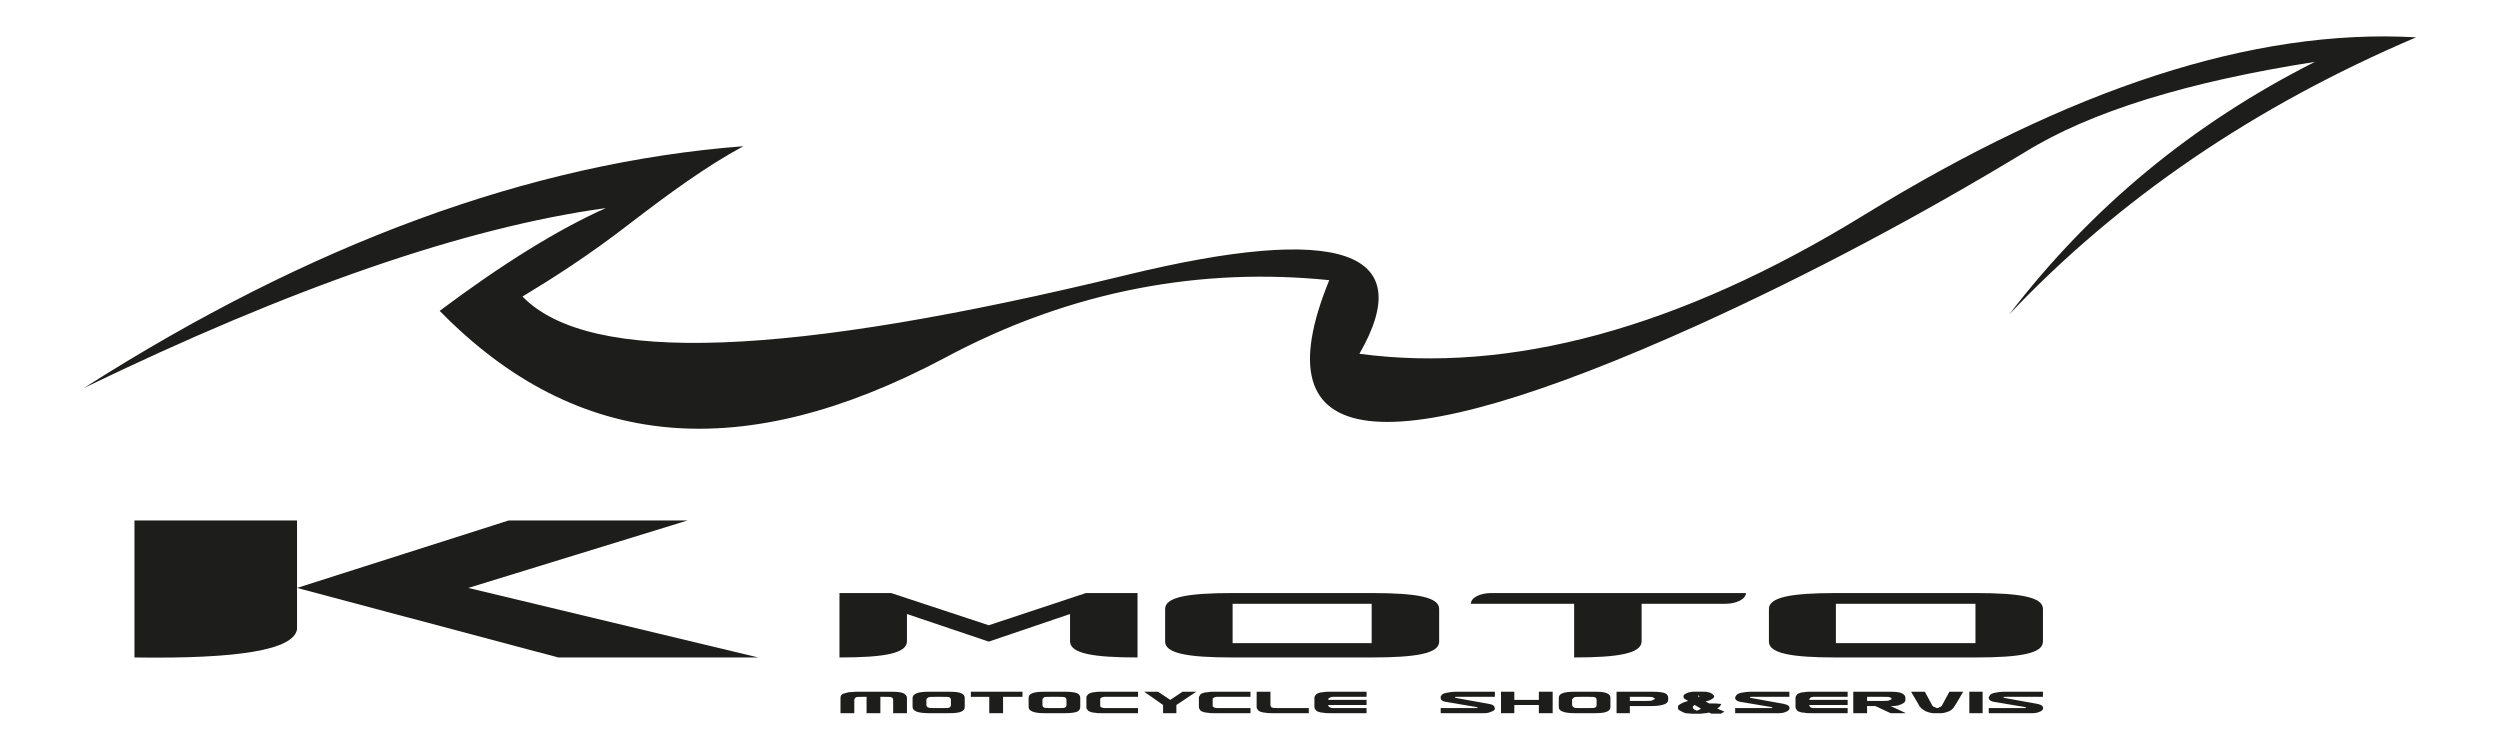 <?xml version="1.0" encoding="UTF-8"?><!DOCTYPE svg PUBLIC "-//W3C//DTD SVG 1.1//EN" "http://www.w3.org/Graphics/SVG/1.1/DTD/svg11.dtd"><svg xmlns="http://www.w3.org/2000/svg" xml:space="preserve" width="500px" height="150px" version="1.1" style="shape-rendering:geometricPrecision; text-rendering:geometricPrecision; image-rendering:optimizeQuality; fill-rule:evenodd; clip-rule:evenodd" viewBox="0 0 489 146.7"><defs><style type="text/css"><![CDATA[ .fill{fill:#1d1d1b} .nonzero{fill-rule:nonzero} ]]></style></defs><g id="logo"><path class="fill" d="M118.5 40.7c-27.6,3.8 -61.6,15.6 -102.1,35.2 44.4,-28.3 87.4,-44.1 129,-47.3 -7.4,4 -14.6,9.3 -22.3,15.2 -8,6.2 -15.1,10.7 -20.9,14.2 13.1,13.5 52.3,11.8 118.1,-4.2 41.9,-10.2 57.2,-4.7 45.6,15.4 29.2,3.9 62.4,-4.8 98.8,-27.2 40.1,-24.6 75.9,-36.5 107.9,-34.7 -31.7,13.5 -58.2,31.6 -79.6,54.2 16.1,-21 36,-37.4 59.8,-49.4 -24.9,3.9 -43.9,9.7 -56.8,17.7 -20.5,12.4 -41.7,23.7 -63.7,33.7 -62,28 -86.1,25.1 -72.3,-8.7 -24.5,-2.5 -50.1,1.7 -75.4,15.3 -39.1,20.7 -71.5,18.4 -98.6,-9.3 12.3,-9.2 23.1,-15.9 32.5,-20.1z"/><path class="fill" d="M58.1 123.1l0 -21.3 -31.8 0 0 26.8c20.5,0.3 31.1,-1.5 31.8,-5.5z"/><polygon class="fill" points="109.2,128.6 58.1,115 99.5,101.8 134.5,101.8 91.6,115 148.3,128.6 "/><path class="fill" d="M193.4 125.5l-16 -5.4 0 5.4c-0.1,2.3 -4.4,3.1 -13.2,3.1l0 -12.6 10.1 0 19.1 6.3 19 -6.3 10.1 0 0 12.6c-8.8,0 -13.1,-0.8 -13.2,-3.1l0 -5.4 -15.9 5.4z"/><path class="fill" d="M321.1 118.1l16.4 0c2.1,0 4,-0.9 4,-2.1l-49.8 0c-2.2,0 -4,0.9 -4,2.1l20.2 0 0 10.5c8.7,0 13.1,-0.8 13.2,-3.1l0 -7.4z"/><path class="fill" d="M268.3 125.8l-27.2 0 0 -7.7 27.2 0 0 7.7zm0 2.8c8.8,0 13.2,-0.8 13.2,-3.1l0 -6.4c0,-2.3 -4.4,-3.1 -13.2,-3.1l-27.2 0c-8.8,0 -13.2,0.8 -13.2,3.1l0 6.4c0,2.3 4.4,3.1 13.2,3.1l27.2 0z"/><path class="fill" d="M386.4 125.8l-27.3 0 0 -7.7 27.3 0 0 7.7zm0 2.8c8.8,0 13.2,-0.8 13.2,-3.1l0 -6.4c0,-2.3 -4.4,-3.1 -13.2,-3.1l-27.3 0c-8.7,0 -13.1,0.8 -13.1,3.1l0 6.4c0,2.3 4.4,3.1 13.1,3.1l27.3 0z"/><path class="fill nonzero" d="M172.4 135.3l-4.9 0c-0.5,0 -1,0.1 -1.5,0.1 -0.4,0.1 -0.7,0.2 -1.1,0.3 -0.3,0.1 -0.5,0.4 -0.5,0.8l0 3 2.7 0 0 -2.6c0,-0.2 0.1,-0.3 0.3,-0.5 0.2,-0.1 0.7,-0.1 1.3,-0.1l0.8 0 0 3.2 2.7 0 0 -3.2 0.8 0c0.7,0 1.2,0 1.4,0.1 0.2,0.1 0.3,0.3 0.3,0.5l0 2.6 2.7 0 0 -3c0,-0.4 -0.3,-0.7 -0.7,-0.9 -0.4,-0.2 -1.2,-0.3 -2.4,-0.3l-1.9 0z"/><path id="_1" class="fill nonzero" d="M188.7 138.3l0 -1.8c0,-0.4 -0.2,-0.7 -0.7,-0.9 -0.4,-0.2 -1.2,-0.3 -2.4,-0.3l-3.9 0c-1.1,0 -1.9,0.1 -2.4,0.3 -0.5,0.2 -0.8,0.5 -0.8,0.9l0 1.8c0,0.4 0.3,0.7 0.8,0.9 0.6,0.2 1.3,0.3 2.4,0.3l3.9 0c1.2,0 2,-0.1 2.4,-0.3 0.5,-0.2 0.7,-0.5 0.7,-0.9zm-2.7 -0.4c0,0.2 -0.1,0.4 -0.3,0.5 -0.2,0.1 -0.6,0.1 -1.4,0.1l-1.4 0c-0.7,0 -1.1,0 -1.3,-0.1 -0.3,-0.1 -0.4,-0.3 -0.4,-0.5l0 -1c0,-0.2 0.1,-0.3 0.4,-0.5 0.2,-0.1 0.6,-0.1 1.3,-0.1l1.4 0c0.8,0 1.2,0 1.4,0.1 0.2,0.1 0.3,0.3 0.3,0.5l0 1z"/><polygon id="_2" class="fill nonzero" points="193.5,136.3 189.9,136.3 189.9,135.3 200,135.3 200,136.3 196.2,136.3 196.2,139.5 193.5,139.5 "/><path id="_3" class="fill nonzero" d="M211.3 138.3l0 -1.8c0,-0.4 -0.2,-0.7 -0.6,-0.9 -0.5,-0.2 -1.3,-0.3 -2.5,-0.3l-3.9 0c-1.1,0 -1.9,0.1 -2.4,0.3 -0.5,0.2 -0.7,0.5 -0.7,0.9l0 1.8c0,0.4 0.3,0.7 0.8,0.9 0.5,0.2 1.3,0.3 2.3,0.3l3.9 0c1.2,0 2,-0.1 2.5,-0.3 0.4,-0.2 0.6,-0.5 0.6,-0.9zm-2.7 -0.4c0,0.2 -0.1,0.4 -0.3,0.5 -0.2,0.1 -0.6,0.1 -1.3,0.1l-1.5 0c-0.7,0 -1.1,0 -1.3,-0.1 -0.2,-0.1 -0.3,-0.3 -0.3,-0.5l0 -1c0,-0.2 0.1,-0.3 0.3,-0.5 0.2,-0.1 0.6,-0.1 1.3,-0.1l1.5 0c0.7,0 1.1,0 1.3,0.1 0.2,0.1 0.3,0.3 0.3,0.5l0 1z"/><path id="_4" class="fill nonzero" d="M215.2 136.9c0,-0.1 0,-0.2 0,-0.3 0.1,0 0.2,-0.1 0.3,-0.2 0.1,0 0.3,-0.1 0.5,-0.1 0.2,0 0.5,0 0.8,0l5.8 0 0 -1 -7 0c-0.6,0 -1.1,0 -1.5,0.1 -0.4,0 -0.7,0.1 -0.9,0.2 -0.3,0.1 -0.4,0.2 -0.5,0.4 -0.2,0.1 -0.2,0.3 -0.2,0.5l0 1.8c0,0.2 0,0.4 0.2,0.5 0.1,0.2 0.2,0.3 0.5,0.4 0.2,0.1 0.5,0.2 0.9,0.2 0.4,0.1 0.9,0.1 1.5,0.1l7 0 0 -1 -5.8 0c-0.3,0 -0.6,0 -0.8,0 -0.2,0 -0.4,-0.1 -0.5,-0.1 -0.1,-0.1 -0.2,-0.2 -0.3,-0.2 0,-0.1 0,-0.2 0,-0.3l0 -1z"/><polygon id="_5" class="fill nonzero" points="227.5,137.9 223.8,135.3 226.5,135.3 228.9,136.9 231.3,135.3 234,135.3 230.1,137.9 230.1,139.5 227.5,139.5 "/><path id="_6" class="fill nonzero" d="M237.2 136.9c0,-0.1 0,-0.2 0,-0.3 0.1,0 0.2,-0.1 0.3,-0.2 0.1,0 0.3,-0.1 0.5,-0.1 0.2,0 0.5,0 0.8,0l5.8 0 0 -1 -7 0c-0.5,0 -1,0 -1.4,0.1 -0.4,0 -0.8,0.1 -1,0.2 -0.3,0.1 -0.4,0.2 -0.5,0.4 -0.1,0.1 -0.2,0.3 -0.2,0.5l0 1.8c0,0.2 0.1,0.4 0.2,0.5 0.1,0.2 0.2,0.3 0.5,0.4 0.2,0.1 0.6,0.2 1,0.2 0.4,0.1 0.9,0.1 1.4,0.1l7 0 0 -1 -5.8 0c-0.3,0 -0.6,0 -0.8,0 -0.2,0 -0.4,-0.1 -0.5,-0.1 -0.1,-0.1 -0.2,-0.2 -0.3,-0.2 0,-0.1 0,-0.2 0,-0.3l0 -1z"/><path id="_7" class="fill nonzero" d="M256 138.9l0 0.6 -7 0c-0.6,0 -1.1,0 -1.5,-0.1 -0.4,0 -0.7,-0.1 -1,-0.2 -0.2,-0.1 -0.4,-0.2 -0.5,-0.4 -0.1,-0.1 -0.2,-0.3 -0.2,-0.5l0 -3 2.7 0 0 2.6c0,0.2 0.1,0.4 0.3,0.5 0.3,0.1 0.7,0.1 1.3,0.1l5.9 0 0 0.4z"/><path id="_8" class="fill nonzero" d="M260.6 137.9l6.7 0 0 -1 -7.5 0c0,-0.1 0,-0.2 0.1,-0.3 0,0 0.1,-0.1 0.3,-0.2 0.1,0 0.2,-0.1 0.5,-0.1 0.2,0 0.4,0 0.8,0l5.8 0 0 -1 -7 0c-0.6,0 -1.1,0 -1.5,0.1 -0.4,0 -0.7,0.1 -1,0.2 -0.2,0.1 -0.4,0.2 -0.5,0.4 -0.1,0.1 -0.2,0.3 -0.2,0.5l0 1.8c0,0.2 0.1,0.4 0.2,0.5 0.1,0.2 0.3,0.3 0.5,0.4 0.3,0.1 0.6,0.2 1,0.2 0.4,0.1 0.9,0.1 1.5,0.1l7 0 0 -1 -5.8 0c-0.4,0 -0.6,0 -0.8,0 -0.3,0 -0.4,-0.1 -0.5,-0.1 -0.2,-0.1 -0.3,-0.2 -0.3,-0.2 -0.1,-0.1 -0.1,-0.2 -0.1,-0.3l0.8 0z"/><path class="fill nonzero" d="M292.4 138.7c0,-0.2 0,-0.3 -0.2,-0.6 -0.1,-0.2 -0.4,-0.3 -0.9,-0.4l-6.6 -1.2c0,0 -0.1,0 -0.1,-0.1 0,-0.1 0.1,-0.1 0.3,-0.1l7.5 0 0 -1 -7.5 0c-0.8,0 -1.4,0.1 -1.9,0.2 -0.6,0.1 -0.9,0.3 -1,0.4 0,0.1 -0.1,0.2 -0.2,0.3 0,0.1 0,0.2 0,0.3 0,0.4 0.3,0.7 1.1,0.8l5.9 1c0.1,0 0.2,0.1 0.2,0.1 0.1,0.1 0,0.1 -0.2,0.1l-7 0 0 1 8.4 0c0.7,0 1.1,-0.1 1.5,-0.3 0.4,-0.1 0.6,-0.3 0.7,-0.5z"/><polygon id="_1_0" class="fill nonzero" points="296.2,137.9 296.2,139.5 293.6,139.5 293.6,135.3 296.2,135.3 296.2,136.9 301,136.9 301,135.3 303.7,135.3 303.7,139.5 301,139.5 301,137.9 "/><path id="_2_1" class="fill nonzero" d="M315 138.3l0 -1.8c0,-0.4 -0.2,-0.7 -0.7,-0.9 -0.4,-0.2 -1.2,-0.3 -2.4,-0.3l-3.9 0c-1.1,0 -1.9,0.1 -2.4,0.3 -0.5,0.2 -0.7,0.5 -0.7,0.9l0 1.8c0,0.4 0.2,0.7 0.8,0.9 0.5,0.2 1.3,0.3 2.3,0.3l3.9 0c1.2,0 2,-0.1 2.4,-0.3 0.5,-0.2 0.7,-0.5 0.7,-0.9zm-2.7 -0.4c0,0.2 -0.1,0.4 -0.3,0.5 -0.2,0.1 -0.6,0.1 -1.3,0.1l-1.5 0c-0.7,0 -1.1,0 -1.3,-0.1 -0.2,-0.1 -0.4,-0.3 -0.4,-0.5l0 -1c0,-0.2 0.2,-0.3 0.4,-0.5 0.2,-0.1 0.6,-0.1 1.3,-0.1l1.5 0c0.7,0 1.1,0 1.3,0.1 0.2,0.1 0.3,0.3 0.3,0.5l0 1z"/><path id="_3_2" class="fill nonzero" d="M318.8 137.1l3.2 0c0.7,0 1.2,0 1.3,-0.2 0.2,-0.1 0.4,-0.1 0.4,-0.2 0,-0.1 -0.2,-0.2 -0.4,-0.3 -0.1,-0.1 -0.6,-0.1 -1.3,-0.1l-3.2 0 0 0.8zm0 1l0 1.4 -2.6 0 0 -4.2 7 0c1.2,0 2,0.1 2.5,0.3 0.4,0.2 0.6,0.5 0.6,0.9l0 0.4c0,0.3 -0.2,0.6 -0.6,0.8 -0.5,0.2 -1.3,0.4 -2.5,0.4l-4.4 0z"/><path class="fill nonzero" d="M334.2 139.4c0,0 0,0 0,0 0,0 0,0 0,0 -0.1,0 -0.1,0 -0.1,0 0,0 0,0 0,0 -0.2,0.1 -0.4,0.1 -0.6,0.1 -0.3,0 -0.5,0.1 -0.8,0.1l-1.8 0c-0.4,0 -0.8,-0.1 -1.2,-0.1 -0.3,-0.1 -0.6,-0.2 -0.9,-0.4 -0.2,-0.1 -0.4,-0.2 -0.5,-0.3 -0.1,-0.2 -0.1,-0.3 -0.1,-0.4 0,-0.2 0,-0.3 0.1,-0.4 0.1,-0.1 0.2,-0.2 0.4,-0.3 0.2,-0.1 0.4,-0.2 0.6,-0.3 0.3,-0.1 0.6,-0.2 0.9,-0.3 -0.2,-0.1 -0.3,-0.2 -0.5,-0.3 -0.1,0 -0.2,-0.1 -0.3,-0.2 0,0 -0.1,-0.1 -0.1,-0.2 0,0 0,-0.1 0,-0.2 0,-0.1 0,-0.2 0.1,-0.3 0.1,-0.1 0.3,-0.2 0.5,-0.3 0.2,-0.1 0.4,-0.2 0.7,-0.2 0.2,-0.1 0.5,-0.1 0.8,-0.1l1.8 0c0.3,0 0.6,0 0.9,0.1 0.2,0 0.4,0.1 0.6,0.2 0.2,0.1 0.3,0.2 0.4,0.3 0.1,0.1 0.2,0.2 0.2,0.3 0,0.2 -0.2,0.4 -0.4,0.5 -0.3,0.2 -0.7,0.4 -1.3,0.5l1.6 0.9 -1.8 0c0.1,0 0.1,-0.1 0.2,-0.2 0.1,-0.1 0.1,-0.2 0.2,-0.3l1.8 0 1.1 0.1c-0.1,0.2 -0.2,0.3 -0.3,0.5 -0.1,0.1 -0.3,0.2 -0.5,0.4 0.2,0.1 0.5,0.2 0.7,0.3 0.2,0.1 0.5,0.2 0.7,0.3l-0.7 0.4 -1.8 0c-0.1,0 -0.1,0 -0.2,-0.1 0,0 -0.1,0 -0.1,0 -0.1,0 -0.1,0 -0.1,-0.1 -0.1,0 -0.1,0 -0.2,0zm-1.5 -0.8l-1.2 -0.7c0,0 0,0 0,0 0,0 0,0 0,0 0,0 0,0 -0.1,0 0,0 0,0 0,0 -0.1,0.1 -0.1,0.2 -0.2,0.2 0,0.1 -0.1,0.2 -0.1,0.2 0,0.1 0.1,0.2 0.1,0.3 0.1,0.1 0.2,0.2 0.4,0.3 0,0 0.1,0 0.1,0 0.1,0.1 0.1,0.1 0.2,0.1 0,0 0,0 0,0 0,0 0,0 0,0 0,0 0,0 0,0 0,0 0,0 0,0 0.2,-0.1 0.4,-0.1 0.5,-0.2 0.1,0 0.2,-0.1 0.3,-0.2zm-0.4 -2.2c0,0 0,-0.1 0,-0.1 0.1,0 0.1,-0.1 0.1,-0.1 0,0 0,-0.1 -0.1,-0.1 0,0 0,-0.1 0,-0.1 -0.1,0 -0.1,0.1 -0.1,0.1 0,0 0,0.1 0,0.1 0,0 0,0.1 0,0.1 0,0 0.1,0.1 0.1,0.1 0,0 0,0 0,0 0,0 0,0 0,0 0,0 0,0 0,0 0,0 0,0 0,0z"/><path class="fill nonzero" d="M350 138.7c0.1,-0.2 0,-0.3 -0.1,-0.6 -0.2,-0.2 -0.5,-0.3 -0.9,-0.4l-6.6 -1.2c-0.1,0 -0.1,0 -0.1,-0.1 0,-0.1 0.1,-0.1 0.3,-0.1l7.4 0 0 -1 -7.4 0c-0.8,0 -1.4,0.1 -2,0.2 -0.5,0.1 -0.8,0.3 -0.9,0.4 -0.1,0.1 -0.1,0.2 -0.2,0.3 -0.1,0.1 -0.1,0.2 -0.1,0.3 0,0.4 0.4,0.7 1.1,0.8l6 1c0.1,0 0.1,0.1 0.2,0.1 0,0.1 -0.1,0.1 -0.3,0.1l-7 0 0 1 8.5 0c0.6,0 1.1,-0.1 1.5,-0.3 0.3,-0.1 0.5,-0.3 0.6,-0.5z"/><path id="_1_3" class="fill nonzero" d="M354.6 137.9l6.8 0 0 -1 -7.5 0c0,-0.1 0,-0.2 0.1,-0.3 0,0 0.1,-0.1 0.2,-0.2 0.1,0 0.3,-0.1 0.5,-0.1 0.2,0 0.5,0 0.8,0l5.9 0 0 -1 -7.1 0c-0.5,0 -1,0 -1.4,0.1 -0.4,0 -0.8,0.1 -1,0.2 -0.3,0.1 -0.4,0.2 -0.5,0.4 -0.1,0.1 -0.2,0.3 -0.2,0.5l0 1.8c0,0.2 0.1,0.4 0.2,0.5 0.1,0.2 0.2,0.3 0.5,0.4 0.2,0.1 0.6,0.2 1,0.2 0.4,0.1 0.9,0.1 1.4,0.1l7.1 0 0 -1 -5.9 0c-0.3,0 -0.6,0 -0.8,0 -0.2,0 -0.4,-0.1 -0.5,-0.1 -0.1,-0.1 -0.2,-0.2 -0.2,-0.2 -0.1,-0.1 -0.1,-0.2 -0.1,-0.3l0.7 0z"/><path id="_2_4" class="fill nonzero" d="M365.2 137.1l3.1 0c0.7,0 1.2,0 1.4,-0.2 0.2,-0.1 0.3,-0.1 0.3,-0.2 0,-0.1 -0.1,-0.2 -0.3,-0.3 -0.2,-0.1 -0.7,-0.1 -1.4,-0.1l-3.1 0 0 0.8zm4.6 1l3 1.4 -3 0 -3 -1.4 -1.6 0 0 1.4 -2.7 0 0 -4.2 7.1 0c1.2,0 2,0.1 2.4,0.3 0.4,0.2 0.7,0.5 0.7,0.9l0 0.4c0,0.3 -0.2,0.6 -0.7,0.8 -0.4,0.2 -1,0.4 -1.8,0.4l-0.4 0z"/><path id="_3_5" class="fill nonzero" d="M381.3 135.3l2.7 0c-1.1,1.9 -1.7,2.9 -1.8,3 -0.1,0.2 -0.4,0.5 -0.9,0.8 -0.5,0.2 -1.1,0.4 -1.6,0.4l-1.5 0c-0.5,0 -1.1,-0.2 -1.6,-0.4 -0.2,-0.2 -0.5,-0.3 -0.6,-0.4 -0.2,-0.1 -0.3,-0.3 -0.4,-0.4 -0.1,0 -0.2,-0.3 -0.5,-0.8 -0.3,-0.5 -0.7,-1.2 -1.3,-2.2l2.7 0 1.4 2.6c0.1,0.2 0.3,0.4 0.5,0.4 0.2,0.1 0.4,0.2 0.5,0.2 0.2,0 0.4,-0.1 0.5,-0.2 0.2,0 0.4,-0.2 0.5,-0.4l1.4 -2.6z"/><polygon id="_4_6" class="fill nonzero" points="387.8,139.5 387.8,135.3 385.2,135.3 385.2,139.5 "/><path id="_5_7" class="fill nonzero" d="M399.6 138.7c0.1,-0.2 0,-0.3 -0.1,-0.6 -0.2,-0.2 -0.5,-0.3 -0.9,-0.4l-6.6 -1.2c-0.1,0 -0.1,0 -0.1,-0.1 0,-0.1 0.1,-0.1 0.3,-0.1l7.4 0 0 -1 -7.4 0c-0.8,0 -1.4,0.1 -2,0.2 -0.5,0.1 -0.8,0.3 -0.9,0.4 -0.1,0.1 -0.1,0.2 -0.2,0.3 -0.1,0.1 -0.1,0.2 -0.1,0.3 0,0.4 0.4,0.7 1.1,0.8l6 1c0.1,0 0.1,0.1 0.2,0.1 0,0.1 -0.1,0.1 -0.3,0.1l-7 0 0 1 8.5 0c0.6,0 1.1,-0.1 1.5,-0.3 0.3,-0.1 0.5,-0.3 0.6,-0.5z"/></g></svg>
